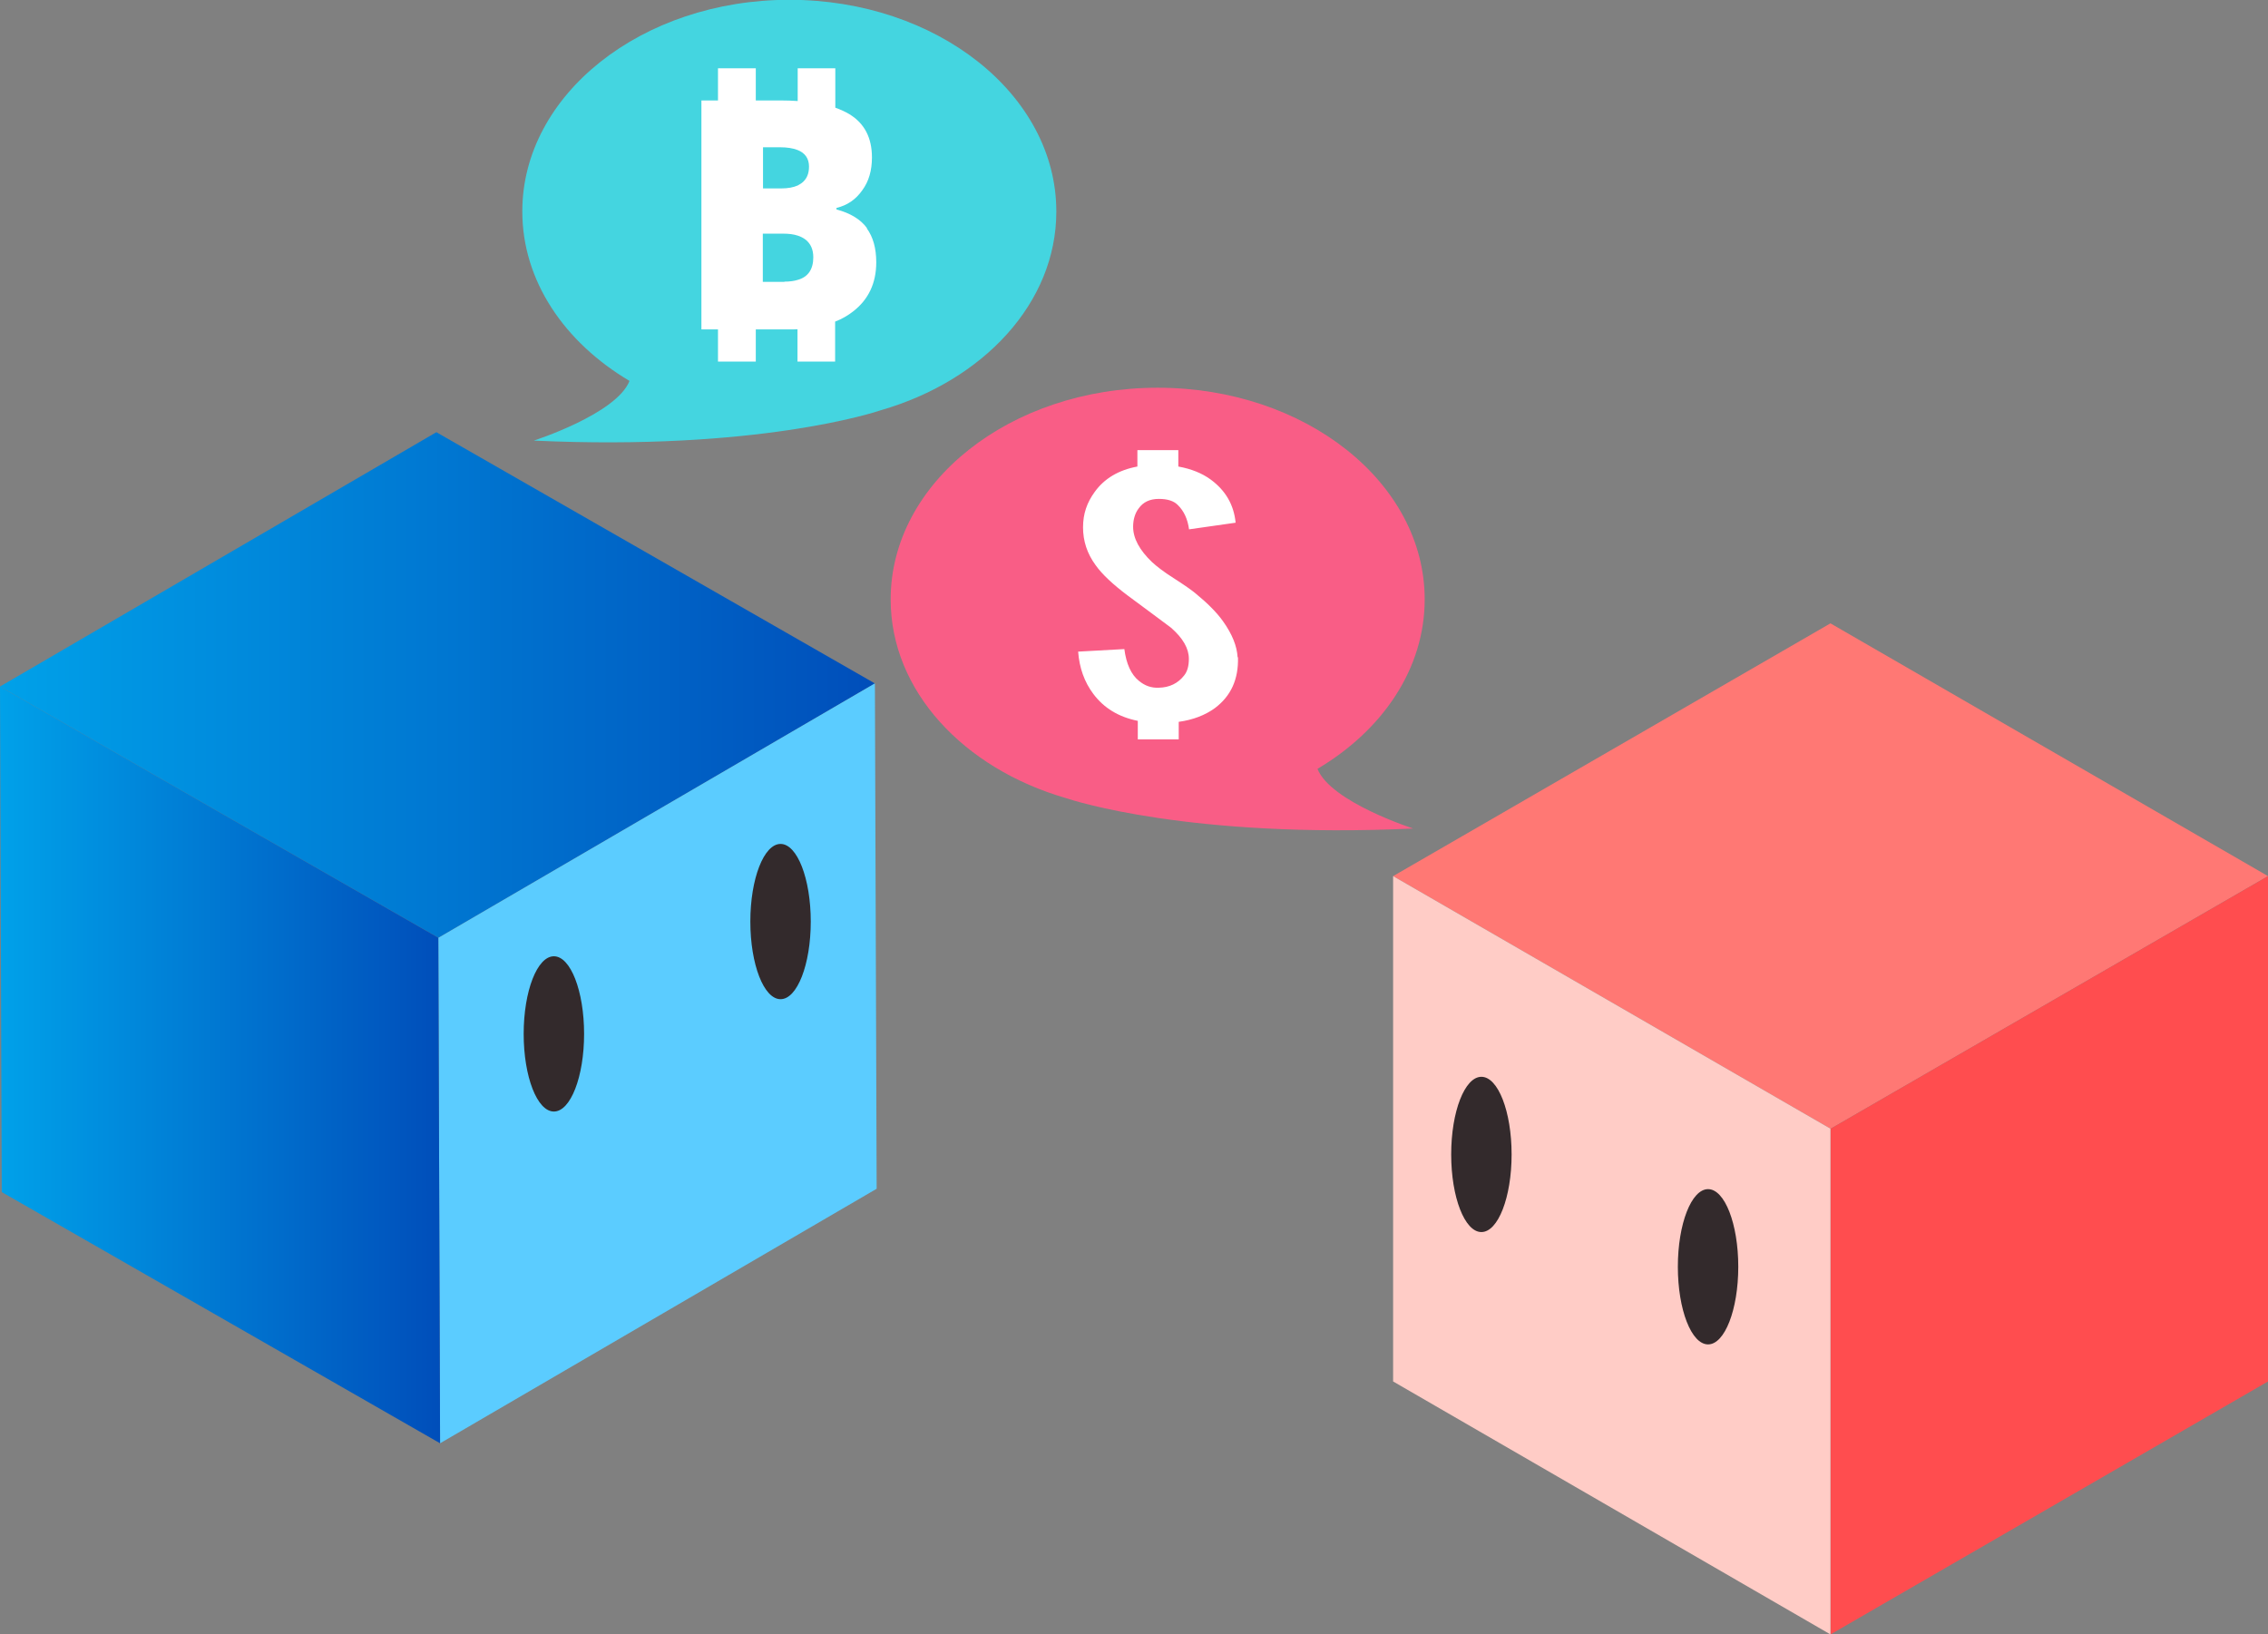 <svg width="136" height="98" viewBox="0 0 136 98" fill="none" xmlns="http://www.w3.org/2000/svg">
<rect x="0" y="0" width="136" height="98" fill="#808080" stroke="none"/>
<g id="Objects" clip-path="url(#clip0_53_12189)">
<path id="Vector" d="M63.342 12.688C63.342 18.162 58.971 22.816 52.836 24.593C52.462 24.722 45.403 27.038 32.01 26.418C32.01 26.418 36.965 24.827 37.748 22.839C33.845 20.524 31.32 16.84 31.32 12.677C31.32 5.672 38.484 -0.012 47.331 -0.012C56.178 -0.012 63.342 5.672 63.342 12.677V12.688Z" fill="#44D5E0"/>
<path id="Vector_2" d="M51.994 13.683C51.609 13.156 51.001 12.782 50.16 12.56V12.466C50.802 12.315 51.316 11.964 51.702 11.414C52.1 10.876 52.286 10.221 52.286 9.438C52.286 8.268 51.842 7.403 50.943 6.853C50.697 6.701 50.405 6.572 50.089 6.456V4.093H47.834V6.058C47.507 6.035 47.179 6.023 46.817 6.023H45.321V4.093H43.054V6.023H42.06V19.752H43.054V21.682H45.321V19.752H47.366C47.53 19.752 47.67 19.752 47.822 19.741V21.682H50.078V19.284C50.475 19.132 50.837 18.922 51.153 18.676C52.076 17.963 52.544 16.981 52.544 15.729C52.544 14.887 52.357 14.209 51.971 13.683H51.994ZM45.742 8.83H46.77C47.203 8.83 47.553 8.888 47.822 8.993C48.278 9.169 48.512 9.508 48.512 9.987C48.512 10.42 48.371 10.747 48.079 10.97C47.998 11.028 47.916 11.075 47.834 11.122C47.565 11.239 47.249 11.297 46.864 11.297H45.754V8.83H45.742ZM47.039 16.899H45.742V14.01H46.969C47.296 14.01 47.588 14.045 47.834 14.127C48.021 14.186 48.173 14.268 48.313 14.373C48.617 14.618 48.769 14.969 48.769 15.425C48.769 16.139 48.465 16.606 47.834 16.782C47.612 16.852 47.343 16.887 47.039 16.887V16.899Z" fill="white"/>
<path id="Vector_3" d="M53.409 35.949C53.409 41.422 57.78 46.076 63.916 47.854C64.29 47.982 71.349 50.298 84.742 49.678C84.742 49.678 79.786 48.088 79.003 46.1C82.907 43.784 85.431 40.1 85.431 35.937C85.431 28.932 78.267 23.248 69.42 23.248C60.573 23.248 53.409 28.932 53.409 35.937V35.949Z" fill="#F95D86"/>
<path id="Vector_4" d="M74.235 39.422C74.27 40.732 73.814 41.737 72.844 42.463C72.26 42.884 71.535 43.164 70.682 43.281V44.334H68.228V43.223C67.07 42.989 66.194 42.451 65.563 41.609C65.025 40.895 64.722 40.042 64.651 39.071L67.421 38.919C67.538 39.808 67.83 40.451 68.298 40.825C68.648 41.118 69.046 41.258 69.49 41.235C70.121 41.223 70.635 40.977 71.009 40.498C71.196 40.264 71.29 39.937 71.29 39.504C71.29 38.884 70.939 38.264 70.214 37.633C69.63 37.2 68.777 36.557 67.632 35.715C66.743 35.048 66.089 34.44 65.692 33.879C65.189 33.189 64.944 32.44 64.944 31.622C64.944 30.803 65.177 30.137 65.645 29.493C66.217 28.698 67.07 28.184 68.204 27.973V26.991H70.658V27.973C71.43 28.113 72.073 28.371 72.587 28.745C73.487 29.4 73.989 30.265 74.094 31.341L71.301 31.739C71.219 31.131 70.997 30.639 70.623 30.277C70.378 30.031 70.004 29.914 69.49 29.914C68.952 29.914 68.555 30.102 68.286 30.476C68.064 30.768 67.947 31.142 67.947 31.587C67.947 32.277 68.333 32.99 69.081 33.703C69.361 33.961 69.782 34.288 70.355 34.651C71.032 35.083 71.477 35.399 71.698 35.586C72.411 36.171 72.961 36.721 73.335 37.247C73.896 38.03 74.176 38.755 74.211 39.399L74.235 39.422Z" fill="white"/>
<g id="Group">
<path id="Vector_5" d="M136 52.532L109.775 67.676H109.763L83.538 52.532L109.763 37.376L136 52.532Z" fill="#FF7874"/>
<path id="Vector_6" d="M136.001 52.532V82.832L109.764 98V67.676H109.775L136.001 52.532Z" fill="#FF4D4F"/>
<path id="Vector_7" d="M109.763 67.676V98L83.538 82.832V52.532L109.763 67.676Z" fill="#FFCCC6"/>
</g>
<g id="Group_2">
<path id="Vector_8" d="M52.462 40.978L26.295 56.227H26.284L0 41.165L26.167 25.915L52.462 40.978Z" fill="url(#paint0_linear_53_12189)"/>
<path id="Vector_9" d="M52.463 40.977L52.568 71.278L26.389 86.539L26.284 56.227H26.296L52.463 40.977Z" fill="#5BCCFF"/>
<path id="Vector_10" d="M26.284 56.227L26.389 86.539L0.105 71.477L0 41.165L26.284 56.227Z" fill="url(#paint1_linear_53_12189)"/>
</g>
<path id="Vector_11" d="M33.214 66.647C34.214 66.647 35.025 64.563 35.025 61.993C35.025 59.422 34.214 57.338 33.214 57.338C32.213 57.338 31.402 59.422 31.402 61.993C31.402 64.563 32.213 66.647 33.214 66.647Z" fill="#332A2C"/>
<path id="Vector_12" d="M46.806 59.911C47.806 59.911 48.617 57.827 48.617 55.257C48.617 52.686 47.806 50.602 46.806 50.602C45.805 50.602 44.994 52.686 44.994 55.257C44.994 57.827 45.805 59.911 46.806 59.911Z" fill="#332A2C"/>
<path id="Vector_13" d="M102.424 80.61C103.424 80.61 104.235 78.526 104.235 75.956C104.235 73.385 103.424 71.301 102.424 71.301C101.423 71.301 100.612 73.385 100.612 75.956C100.612 78.526 101.423 80.61 102.424 80.61Z" fill="#332A2C"/>
<path id="Vector_14" d="M88.832 73.874C89.832 73.874 90.643 71.79 90.643 69.22C90.643 66.649 89.832 64.565 88.832 64.565C87.832 64.565 87.02 66.649 87.02 69.22C87.02 71.79 87.832 73.874 88.832 73.874Z" fill="#332A2C"/>
</g>
<defs>
<linearGradient id="paint0_linear_53_12189" x1="6.13935e-07" y1="41.111" x2="52.462" y2="41.111" gradientUnits="userSpaceOnUse">
<stop stop-color="#00A1E9"/>
<stop offset="1" stop-color="#004EBA"/>
</linearGradient>
<linearGradient id="paint1_linear_53_12189" x1="3.08814e-07" y1="63.911" x2="26.389" y2="63.911" gradientUnits="userSpaceOnUse">
<stop stop-color="#00A1E9"/>
<stop offset="1" stop-color="#004EBA"/>
</linearGradient>
<clipPath id="clip0_53_12189">
<rect width="136" height="98" fill="white"/>
</clipPath>
</defs>
</svg>
